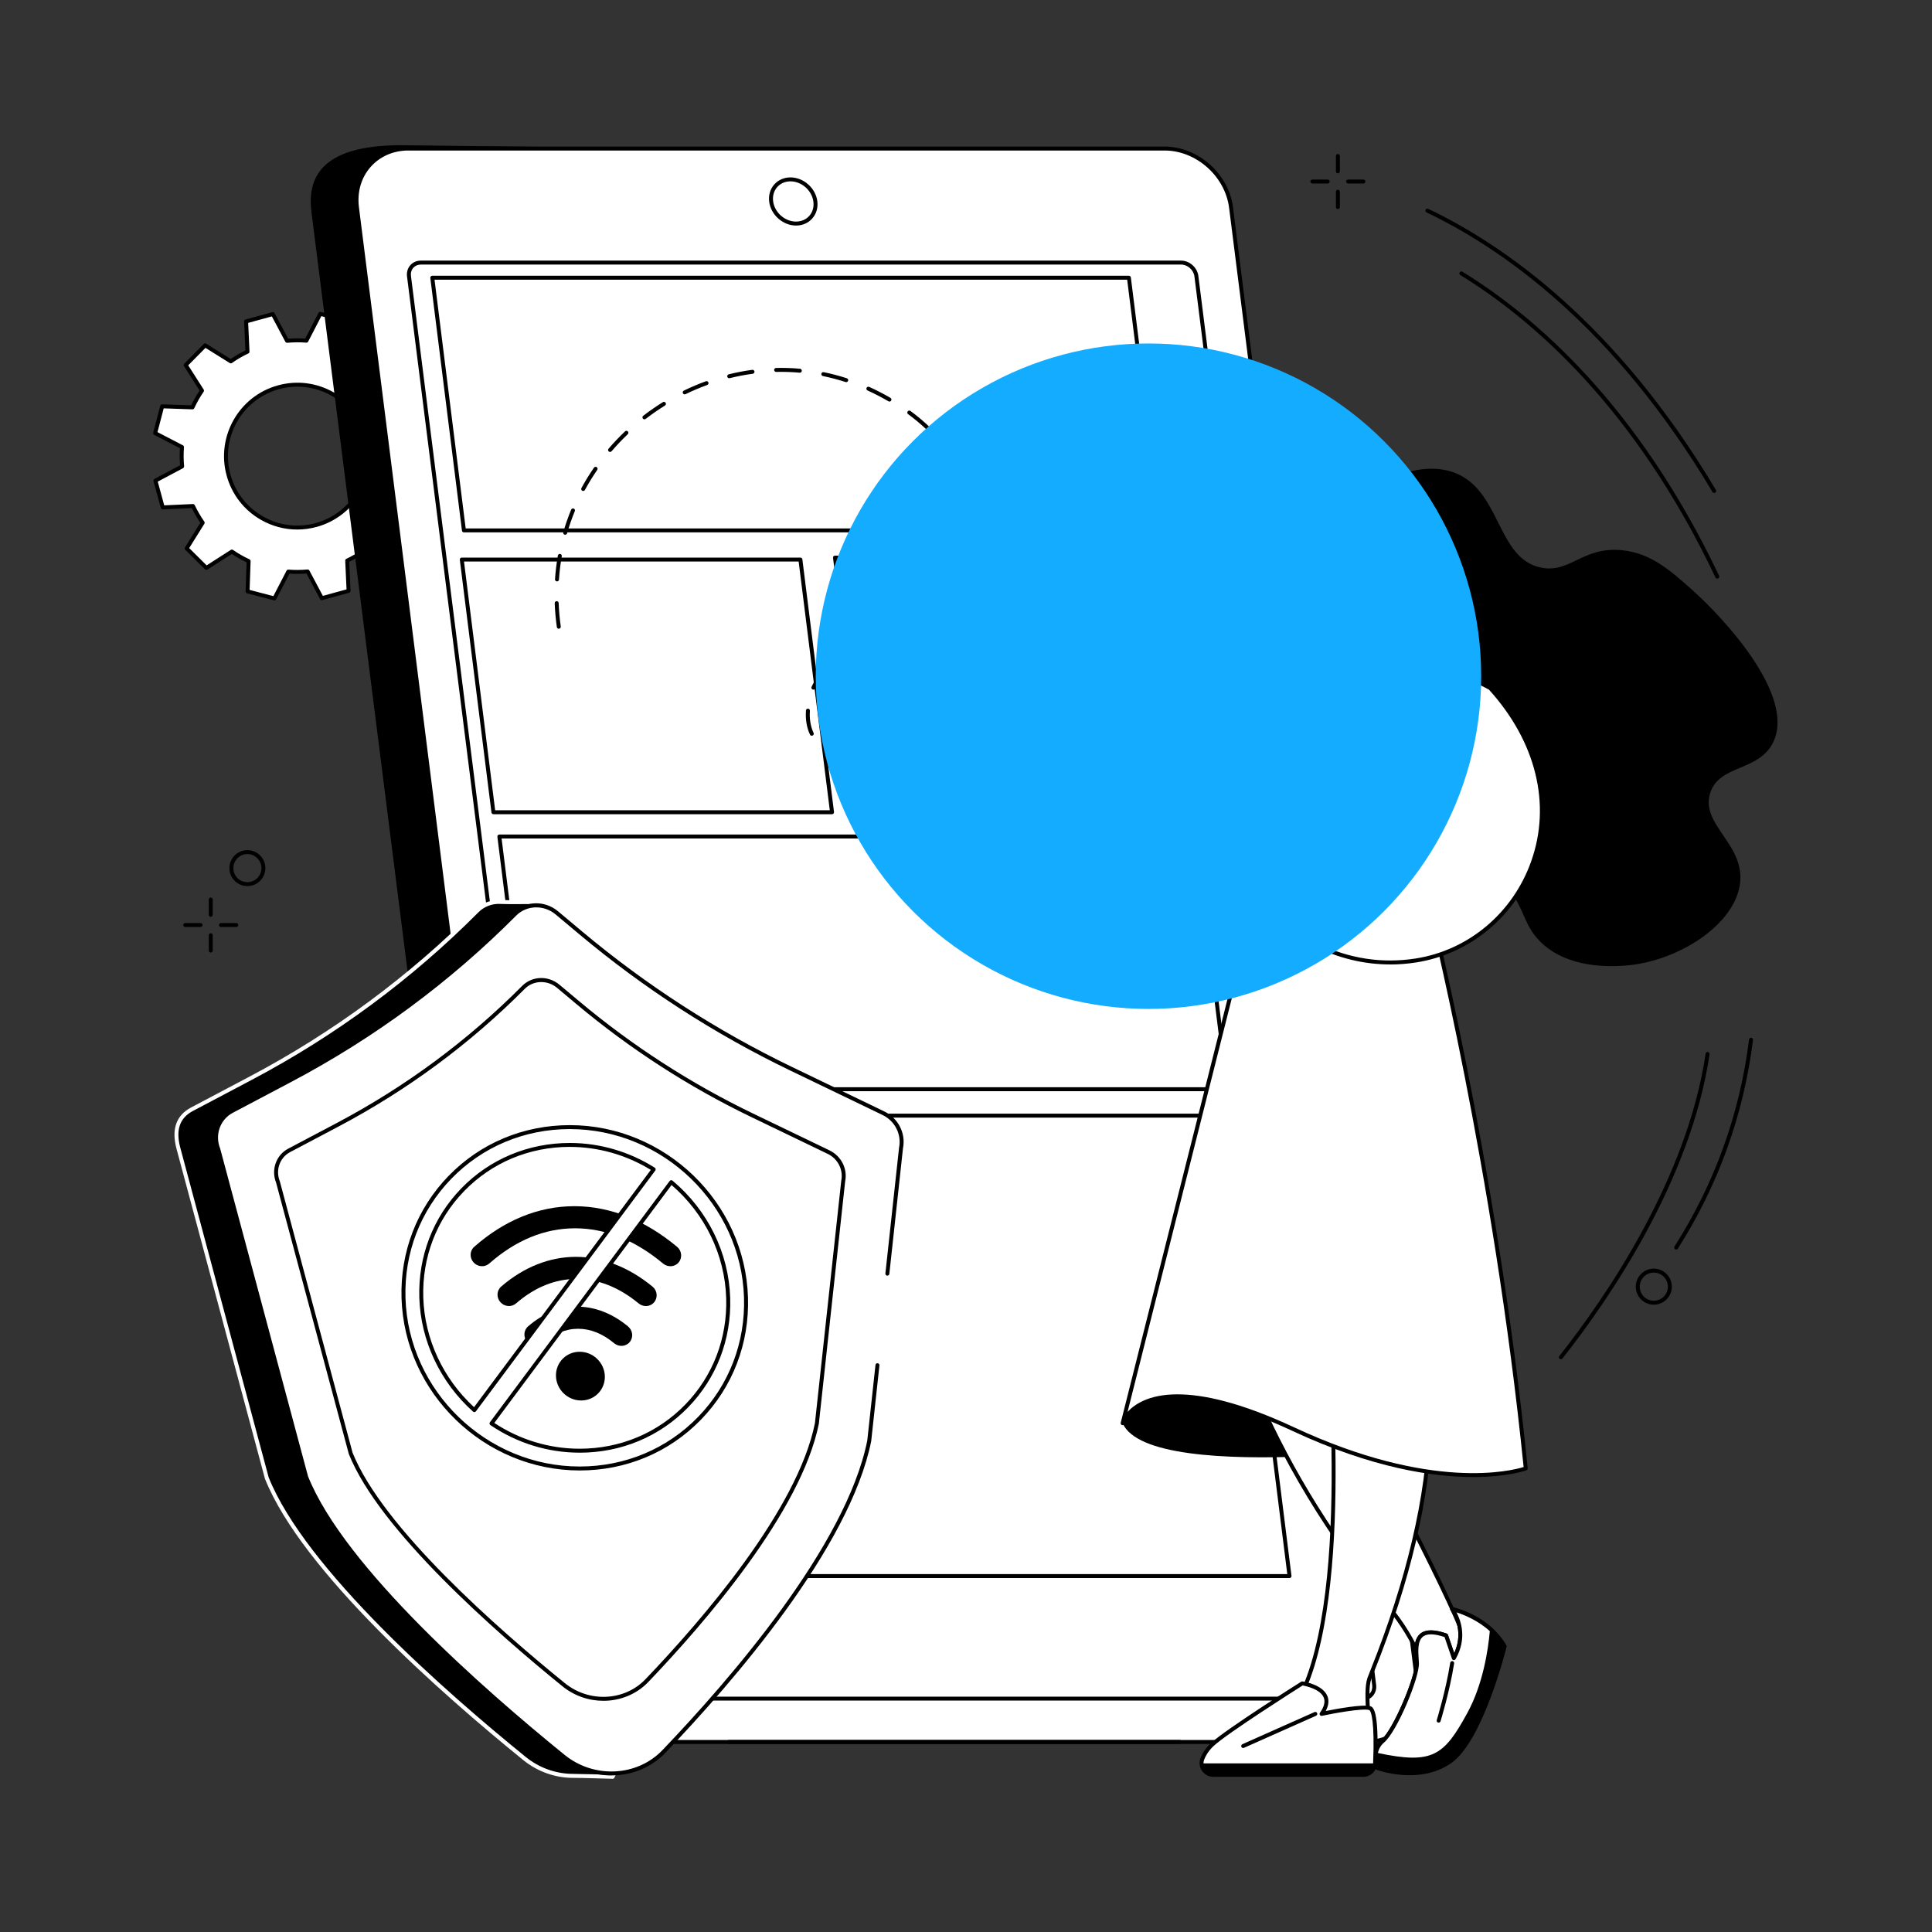 <?xml version="1.0" encoding="UTF-8"?> <svg xmlns="http://www.w3.org/2000/svg" viewBox="0 0 900 900"><rect x="0" y="0" width="900" height="900" fill="#333333" stroke="none"/><defs><style> .cls-1 { fill: #14acff; mix-blend-mode: multiply; } .cls-1, .cls-2, .cls-3 { stroke-width: 0px; } .cls-4 { isolation: isolate; } .cls-3 { fill: #fff; } </style></defs><g class="cls-4"><g id="AdobeStock_458565456"><g id="Progressive_web_app" data-name="Progressive web app"><g><path class="cls-3" d="M204.64,201.06l-3.41-12.46-14.09.64c-1.31-2.74-2.82-5.35-4.53-7.78l7.46-11.96-9.18-9.09-11.88,7.61c-2.47-1.7-5.08-3.19-7.81-4.45l.49-14.11-12.49-3.28-6.48,12.51c-2.96-.23-5.97-.21-9,.06l-6.63-12.46-12.45,3.41.64,14.1c-2.74,1.31-5.34,2.82-7.77,4.53l-11.95-7.46-9.08,9.19,7.6,11.89c-1.7,2.48-3.19,5.09-4.45,7.81l-14.1-.49-3.27,12.5,12.51,6.49c-.23,2.97-.21,5.98.06,9l-12.45,6.63,3.41,12.46,14.09-.64c1.31,2.74,2.82,5.35,4.53,7.78l-7.46,11.96,9.18,9.09,11.88-7.61c2.47,1.7,5.08,3.19,7.81,4.45l-.49,14.11,12.49,3.28,6.48-12.51c2.96.23,5.97.21,9-.06l6.63,12.46,12.45-3.41-.64-14.1c2.74-1.31,5.34-2.82,7.77-4.53l11.95,7.46,9.08-9.19-7.6-11.89c1.7-2.48,3.19-5.09,4.45-7.81l14.1.49,3.27-12.5-12.51-6.49c.23-2.97.21-5.98-.06-9l12.45-6.63ZM147.29,244.56c-17.71,4.85-35.99-5.58-40.84-23.3-4.85-17.72,5.58-36.02,23.28-40.87,17.71-4.85,35.99,5.58,40.84,23.3,4.85,17.72-5.58,36.02-23.28,40.87Z"></path><path class="cls-2" d="M127.82,279.7c-.08,0-.16,0-.23-.03l-12.49-3.28c-.42-.11-.7-.49-.69-.92l.47-13.5c-2.38-1.14-4.69-2.46-6.88-3.92l-11.37,7.28c-.36.23-.84.18-1.14-.12l-9.18-9.09c-.31-.3-.36-.78-.13-1.14l7.14-11.44c-1.47-2.15-2.81-4.45-3.99-6.86l-13.48.61c-.43.02-.82-.26-.93-.68l-3.41-12.46c-.11-.42.08-.85.46-1.06l11.91-6.35c-.21-2.67-.23-5.33-.06-7.94l-11.97-6.21c-.38-.2-.58-.63-.47-1.05l3.27-12.5c.11-.42.5-.7.92-.69l13.49.47c1.14-2.38,2.45-4.69,3.92-6.88l-7.27-11.38c-.23-.36-.18-.84.12-1.14l9.08-9.19c.3-.31.78-.36,1.14-.13l11.43,7.14c2.15-1.48,4.45-2.82,6.85-3.99l-.61-13.49c-.02-.43.26-.82.68-.93l12.45-3.41c.42-.11.85.08,1.06.46l6.34,11.92c2.66-.21,5.32-.23,7.93-.06l6.2-11.98c.2-.38.63-.58,1.05-.47l12.49,3.28c.42.11.7.49.69.92l-.47,13.5c2.38,1.14,4.69,2.46,6.88,3.92l11.37-7.28c.36-.23.84-.18,1.14.12l9.18,9.09c.31.3.36.78.13,1.14l-7.14,11.44c1.48,2.15,2.81,4.46,3.99,6.86l13.48-.61c.43-.02.82.26.93.68l3.41,12.46c.11.42-.08.85-.46,1.06l-11.91,6.35c.21,2.67.23,5.33.06,7.94l11.97,6.21c.38.2.58.63.47,1.05l-3.27,12.5c-.11.42-.49.7-.92.69l-13.49-.47c-1.14,2.38-2.46,4.69-3.92,6.88l7.27,11.38c.23.36.18.84-.12,1.14l-9.08,9.19c-.3.31-.78.36-1.14.13l-11.43-7.14c-2.15,1.48-4.45,2.82-6.85,3.99l.61,13.49c.02.43-.26.82-.68.93l-12.45,3.41c-.41.11-.85-.08-1.06-.46l-6.34-11.92c-2.67.21-5.33.23-7.93.06l-6.2,11.98c-.16.31-.48.5-.82.5ZM116.28,274.8l11.07,2.9,6.14-11.86c.17-.33.52-.52.89-.49,2.89.23,5.87.21,8.84-.06.37-.03.72.16.9.48l6.28,11.81,11.03-3.02-.61-13.36c-.02-.37.19-.71.52-.87,2.7-1.29,5.27-2.78,7.64-4.45.3-.21.7-.22,1.02-.03l11.32,7.07,8.04-8.14-7.2-11.27c-.2-.31-.19-.71.02-1.02,1.66-2.43,3.13-5.01,4.37-7.68.16-.34.5-.55.87-.53l13.36.46,2.9-11.07-11.85-6.15c-.33-.17-.52-.52-.49-.89.23-2.89.2-5.87-.06-8.85-.03-.37.16-.72.48-.9l11.8-6.28-3.02-11.04-13.35.61c-.37.01-.71-.19-.87-.52-1.28-2.7-2.78-5.27-4.45-7.65-.21-.3-.22-.7-.03-1.02l7.07-11.33-8.13-8.05-11.26,7.21c-.31.2-.71.19-1.02-.02-2.42-1.66-5.01-3.14-7.67-4.38-.34-.16-.54-.5-.53-.87l.46-13.37-11.07-2.9-6.14,11.86c-.17.33-.52.52-.89.49-2.89-.23-5.87-.21-8.84.06-.37.03-.72-.16-.9-.48l-6.28-11.81-11.03,3.02.61,13.36c.02.37-.19.71-.52.87-2.7,1.28-5.27,2.78-7.64,4.45-.3.21-.7.22-1.02.03l-11.32-7.07-8.04,8.14,7.2,11.27c.2.31.19.71-.02,1.02-1.66,2.43-3.14,5.01-4.37,7.68-.16.34-.5.54-.87.53l-13.36-.46-2.9,11.07,11.85,6.15c.33.17.52.52.49.89-.23,2.89-.21,5.87.06,8.85.03.37-.16.72-.48.9l-11.8,6.28,3.02,11.04,13.35-.61c.37-.02.71.19.87.52,1.28,2.7,2.78,5.27,4.45,7.65.21.3.22.7.03,1.02l-7.07,11.33,8.13,8.05,11.26-7.21c.31-.2.71-.19,1.02.02,2.42,1.66,5.01,3.14,7.67,4.38.34.16.54.5.53.87l-.46,13.37ZM138.46,246.68c-5.86,0-11.64-1.52-16.86-4.5-7.93-4.52-13.62-11.86-16.03-20.67-4.97-18.18,5.76-37.02,23.93-42,8.8-2.41,18.01-1.25,25.94,3.27,7.93,4.52,13.62,11.86,16.03,20.67,4.97,18.18-5.76,37.02-23.93,42l-.24-.89.24.89c-3,.82-6.05,1.23-9.08,1.23ZM138.56,180.12c-2.86,0-5.75.38-8.59,1.16-17.19,4.71-27.34,22.53-22.64,39.74,2.28,8.33,7.67,15.28,15.17,19.56,7.5,4.28,16.21,5.38,24.54,3.1,17.19-4.71,27.34-22.53,22.64-39.74-2.28-8.33-7.67-15.28-15.17-19.56-4.94-2.82-10.42-4.26-15.96-4.26Z"></path></g><g><g><path class="cls-2" d="M262.78,811.46h352.21c15.18,0,25.93-12.26,24.01-27.39l-86.73-685.13c-1.92-15.13-15.77-27.39-30.95-27.39l-334.53-3.91c-38.4,0-43.61,16.17-41.69,31.3l86.73,685.13c1.92,15.13,15.77,27.39,30.95,27.39Z"></path><g><path class="cls-3" d="M283.97,811.46h352.21c15.18,0,25.93-12.3,24.01-27.48l-86.73-687.31c-1.92-15.18-15.77-27.48-30.95-27.48H190.31c-15.18,0-25.93,12.3-24.01,27.48l86.73,687.31c1.92,15.18,15.77,27.48,30.95,27.48Z"></path><path class="cls-2" d="M636.19,812.39h-352.21c-15.6,0-29.9-12.69-31.86-28.29L165.38,96.79c-.97-7.65,1.13-14.83,5.89-20.23,4.71-5.34,11.47-8.28,19.04-8.28h352.21c15.6,0,29.9,12.69,31.86,28.29l86.73,687.31c.97,7.65-1.13,14.83-5.89,20.23-4.71,5.34-11.47,8.28-19.04,8.28ZM190.31,70.11c-7.03,0-13.3,2.72-17.66,7.66-4.41,5-6.34,11.67-5.44,18.79l86.73,687.31c1.86,14.71,15.33,26.68,30.04,26.68h352.21c7.03,0,13.3-2.72,17.66-7.66,4.41-5,6.34-11.67,5.44-18.78l-86.73-687.31c-1.86-14.71-15.33-26.68-30.04-26.68H190.31Z"></path></g><path class="cls-2" d="M634.58,792.2h-354.11c-3.95,0-7.56-3.21-8.06-7.15L189.61,128.78c-.25-1.97.3-3.83,1.53-5.23,1.22-1.39,2.97-2.15,4.93-2.15h354.11c3.95,0,7.56,3.21,8.06,7.15l82.81,656.27c.25,1.97-.3,3.83-1.53,5.23-1.22,1.39-2.97,2.15-4.93,2.15ZM196.07,123.24c-1.42,0-2.68.54-3.55,1.53-.88,1-1.27,2.34-1.08,3.78l82.81,656.27c.39,3.05,3.18,5.54,6.23,5.54h354.11c1.42,0,2.68-.54,3.55-1.53.88-1,1.27-2.34,1.08-3.78l-82.81-656.27c-.39-3.05-3.18-5.54-6.23-5.54H196.07Z"></path><path class="cls-2" d="M370.83,105.07c-6.12,0-11.74-4.98-12.51-11.1-.38-3.03.45-5.88,2.35-8.03,1.88-2.13,4.56-3.3,7.56-3.3,6.12,0,11.74,4.98,12.51,11.1.38,3.03-.45,5.88-2.35,8.03-1.88,2.13-4.56,3.3-7.56,3.3ZM368.23,84.48c-2.47,0-4.66.95-6.18,2.67-1.54,1.75-2.21,4.08-1.9,6.58.66,5.23,5.45,9.49,10.68,9.49,2.47,0,4.66-.95,6.18-2.67,1.54-1.75,2.21-4.08,1.9-6.58-.66-5.23-5.45-9.49-10.68-9.49Z"></path><path class="cls-2" d="M549.55,812.39h-210.02c-.51,0-.92-.41-.92-.92s.41-.92.92-.92h210.02c.51,0,.92.41.92.92s-.41.92-.92.92Z"></path></g><g><path class="cls-2" d="M540.63,248H216.11c-.46,0-.86-.35-.91-.81l-14.74-117.71c-.03-.26.05-.53.22-.72.17-.2.43-.31.69-.31h324.52c.46,0,.86.35.91.81l14.74,117.71c.03.26-.05.53-.22.72-.18.2-.43.31-.69.31ZM216.93,246.16h322.66l-14.51-115.87H202.42l14.51,115.87Z"></path><path class="cls-2" d="M571.87,508.31H247.35c-.46,0-.86-.35-.91-.81l-14.74-117.71c-.03-.26.05-.53.22-.72s.43-.31.69-.31h324.52c.46,0,.86.35.91.81l14.74,117.71c.03.26-.05.53-.22.72-.18.2-.43.31-.69.31ZM248.16,506.47h322.66l-14.51-115.87H233.66l14.51,115.87Z"></path><path class="cls-2" d="M600.71,735.12h-324.52c-.46,0-.86-.35-.91-.81l-26.85-214.5c-.03-.26.05-.53.22-.72s.43-.31.69-.31h324.52c.46,0,.86.35.91.81l26.85,214.5c.03.26-.05.53-.22.72-.17.2-.43.31-.69.31ZM277.01,733.28h322.66l-26.62-212.66H250.39l26.62,212.66Z"></path><path class="cls-2" d="M387.6,379.29h-157.75c-.46,0-.86-.35-.91-.81l-14.74-117.71c-.03-.26.05-.53.22-.72.17-.2.43-.31.69-.31h157.75c.46,0,.86.35.91.81l14.74,117.71c.03.26-.05.53-.22.72s-.43.31-.69.31ZM230.66,377.45h155.89l-14.51-115.87h-155.89l14.51,115.87Z"></path><path class="cls-2" d="M556.95,378.39h-153.24c-.46,0-.86-.35-.91-.81l-14.74-117.71c-.03-.26.05-.53.22-.72s.43-.31.69-.31h153.24c.46,0,.86.35.91.81l14.74,117.71c.03.26-.05.53-.22.72-.18.2-.43.31-.69.31ZM404.52,376.54h151.39l-14.51-115.87h-151.39l14.51,115.87Z"></path></g></g><g><g><circle class="cls-3" cx="552.31" cy="222.88" r="53.43"></circle><path class="cls-2" d="M552.31,277.23c-29.97,0-54.35-24.38-54.35-54.35s24.38-54.35,54.35-54.35,54.35,24.38,54.35,54.35-24.38,54.35-54.35,54.35ZM552.31,170.37c-28.95,0-52.51,23.55-52.51,52.51s23.55,52.51,52.51,52.51,52.51-23.55,52.51-52.51-23.55-52.51-52.51-52.51Z"></path></g><path class="cls-2" d="M581.79,252.66h-10.75c-.51,0-.92-.41-.92-.92s.41-.92.92-.92h9.83v-10.44c0-.51.41-.92.92-.92s.92.41.92.92v11.36c0,.51-.41.92-.92.92Z"></path><path class="cls-2" d="M581.79,203.84c-.51,0-.92-.41-.92-.92v-9.52h-11.67c-.51,0-.92-.41-.92-.92s.41-.92.92-.92h12.59c.51,0,.92.41.92.92v10.44c0,.51-.41.92-.92.92Z"></path><path class="cls-2" d="M522.53,204.45c-.51,0-.92-.41-.92-.92v-11.05c0-.51.41-.92.92-.92h16.89c.51,0,.92.41.92.92s-.41.92-.92.92h-15.96v10.13c0,.51-.41.92-.92.92Z"></path><path class="cls-2" d="M533.58,252.66h-11.05c-.51,0-.92-.41-.92-.92v-13.82c0-.51.41-.92.92-.92s.92.41.92.92v12.9h10.13c.51,0,.92.41.92.92s-.41.92-.92.92Z"></path><path class="cls-2" d="M581.48,251.43c-.23,0-.47-.09-.65-.26l-27.08-26.65c-.36-.36-.37-.94-.01-1.3.36-.36.94-.37,1.3-.01l27.08,26.65c.36.36.37.94.01,1.3-.18.18-.42.27-.66.27Z"></path><path class="cls-2" d="M549.3,219.75c-.23,0-.47-.09-.65-.26l-26.76-26.35c-.36-.36-.37-.94-.01-1.3.36-.36.94-.37,1.3-.01l26.76,26.35c.36.36.37.94.01,1.3-.18.18-.42.27-.66.27Z"></path><path class="cls-2" d="M524.07,251.13c-.23,0-.47-.09-.65-.27-.36-.36-.36-.94,0-1.3l25.81-26.09c.36-.36.94-.36,1.3,0s.36.94,0,1.3l-25.81,26.09c-.18.18-.42.27-.65.27Z"></path><path class="cls-2" d="M554.6,220.26c-.23,0-.47-.09-.65-.27-.36-.36-.36-.94,0-1.3l26.27-26.55c.36-.36.94-.36,1.3,0,.36.36.36.94,0,1.3l-26.27,26.55c-.18.18-.42.27-.65.27Z"></path></g><g><g><g><path class="cls-2" d="M395.3,517.75l-43.42-20.93c-35.33-17.03-68.47-38.43-98.6-63.67l-2.49-12.96s-14.5.16-17.61-.02c-3.97-.23-7.96,1.16-10.91,4.12-30.92,31.08-66.41,57.33-105.32,77.89l-27.53,14.55c-6.4,3.38-8.61,9.34-6.39,17.9l41.25,153.91c17.23,43.06,83.07,100.67,120.06,130.67,6.73,5.46,14.83,8.12,22.81,8.07,3.54-.02,18.22.44,18.22.44,0,0,2.92-6.16,6.9-10.31,31.41-32.83,86.36-96.01,96.38-145.77l14.94-137.57c1.32-6.58-2.11-13.34-8.28-16.31Z"></path><path class="cls-3" d="M285.36,828.64s-.02,0-.03,0c-.15,0-14.71-.47-18.18-.44-8.45.05-16.75-2.89-23.39-8.28-37.54-30.44-103.09-87.93-120.33-131.04-.01-.03-.03-.07-.03-.1l-41.25-153.91c-2.32-8.95-.01-15.33,6.85-18.95l27.53-14.55c38.85-20.53,74.21-46.68,105.09-77.72,3.02-3.04,7.25-4.64,11.61-4.39,3.04.17,17.4.02,17.55.02.42-.02.83.31.91.75l2.43,12.64c29.99,25.09,63.02,46.4,98.16,63.34l43.42,20.93c6.58,3.17,10.19,10.3,8.78,17.32l-14.93,137.48c-10.05,49.96-64.85,113.11-96.63,146.31-3.83,4-6.7,10.01-6.73,10.07-.15.32-.48.53-.83.53ZM267.41,826.35c3.5,0,14.65.34,17.39.42.82-1.62,3.41-6.47,6.79-10.01,31.64-33.06,86.19-95.89,96.14-145.32l14.93-137.48c1.26-6.28-1.94-12.57-7.76-15.38l-43.42-20.93c-35.38-17.05-68.62-38.52-98.8-63.79-.16-.14-.27-.32-.31-.53l-2.35-12.21c-3.07.03-14.18.13-16.9-.03-3.83-.22-7.55,1.19-10.2,3.85-31.01,31.17-66.52,57.43-105.54,78.05l-27.53,14.55c-6.09,3.22-8.03,8.73-5.93,16.85l41.24,153.84c17.12,42.71,82.37,99.93,119.76,130.24,6.32,5.12,14.21,7.92,22.22,7.87.08,0,.17,0,.27,0Z"></path></g><path class="cls-3" d="M411.53,518.58l-43.08-20.76c-35.06-16.9-67.94-38.13-97.84-63.17l-11.22-9.4c-5.84-4.89-14.33-4.63-19.54.61-30.68,30.84-65.89,56.88-104.5,77.28l-27.31,14.43c-6.35,3.35-9.06,10.96-6.34,17.76l40.93,152.71c17.09,42.72,83.12,100.43,119.82,130.19,14.21,11.52,34.58,10.49,46.85-2.32,31.17-32.57,85.69-95.27,95.63-144.64l14.82-136.49c1.31-6.53-2.09-13.23-8.21-16.18Z"></path><g><path class="cls-3" d="M386,536.71l-35.67-17.19c-29.03-13.99-56.25-31.57-81.01-52.31l-9.29-7.78c-4.83-4.05-11.87-3.83-16.18.51-25.4,25.54-54.56,47.1-86.52,63.99l-22.62,11.95c-5.25,2.78-7.5,9.07-5.25,14.71l33.89,126.44c14.15,35.37,68.82,83.15,99.21,107.79,11.77,9.54,28.63,8.69,38.79-1.92,25.81-26.97,70.95-78.88,79.18-119.76l12.27-113.01c1.09-5.4-1.73-10.96-6.8-13.4Z"></path><path class="cls-2" d="M281.1,792.3c-6.72,0-13.52-2.24-19.11-6.78-31.07-25.2-85.32-72.75-99.48-108.16-.01-.03-.03-.07-.03-.1l-33.88-126.38c-2.39-6.04.05-12.83,5.69-15.81l22.62-11.95c31.91-16.86,60.94-38.33,86.3-63.82,4.69-4.71,12.18-4.96,17.43-.56l9.29,7.78c24.68,20.68,51.87,38.23,80.81,52.18l35.67,17.19c5.48,2.64,8.48,8.57,7.3,14.41l-12.26,112.93c-8.27,41.1-53.31,93-79.43,120.29-5.57,5.82-13.19,8.78-20.92,8.78ZM164.24,676.72c14.04,35.02,67.99,82.3,98.91,107.37,11.3,9.16,27.79,8.35,37.54-1.85,25.98-27.14,70.78-78.74,78.94-119.3l12.26-112.93c1.02-5.1-1.57-10.2-6.28-12.47l-35.67-17.19c-29.08-14.01-56.4-31.66-81.2-52.43l-9.29-7.78c-4.43-3.71-10.99-3.51-14.94.45-25.49,25.62-54.67,47.2-86.74,64.15l-22.62,11.95c-4.82,2.55-6.89,8.37-4.82,13.55.01.03.03.07.03.1l33.88,126.38Z"></path></g><path class="cls-2" d="M284.83,827.08c-8.07,0-16.24-2.69-22.97-8.14-37.51-30.42-103-87.83-120.1-130.56-.01-.03-.03-.07-.03-.1l-40.92-152.66c-2.85-7.21.06-15.31,6.78-18.87l27.31-14.43c38.55-20.37,73.64-46.32,104.28-77.12,5.59-5.62,14.53-5.91,20.79-.67l11.22,9.4c29.82,24.98,62.68,46.2,97.65,63.05l43.08,20.76c6.54,3.15,10.12,10.22,8.72,17.19l-6.35,58.49c-.05.51-.51.87-1.02.82-.51-.05-.87-.51-.82-1.02l6.36-58.57c1.25-6.23-1.92-12.47-7.7-15.25l-43.08-20.76c-35.11-16.92-68.09-38.22-98.03-63.3l-11.22-9.4c-5.43-4.55-13.47-4.3-18.3.56-30.77,30.93-66,56.99-104.72,77.45l-27.31,14.43c-5.91,3.12-8.45,10.26-5.91,16.6.01.03.03.07.03.1l40.92,152.65c16.97,42.34,82.17,99.47,119.53,129.76,13.72,11.12,33.75,10.14,45.6-2.25,31.39-32.8,85.52-95.14,95.39-144.18l3.82-35.2c.05-.51.51-.87,1.02-.82.51.05.87.51.82,1.02l-3.83,35.28c-9.97,49.58-64.35,112.23-95.88,145.18-6.69,6.99-15.85,10.54-25.13,10.54Z"></path></g><g><ellipse class="cls-3" cx="267.74" cy="604.56" rx="74.35" ry="76.67" transform="translate(-362.84 405.67) rotate(-48.61)"></ellipse><g><path class="cls-2" d="M281.76,641.05c.19,6.27-4.75,11.35-11.04,11.35s-11.54-5.08-11.73-11.35c-.19-6.27,4.75-11.35,11.04-11.35s11.54,5.08,11.73,11.35Z"></path><path class="cls-2" d="M249.62,626.97c-1.46,0-2.93-.61-3.99-1.81-1.92-2.16-1.76-5.41.35-7.26,6.89-6.02,14.85-9.2,23.01-9.2s16.31,3.18,23.57,9.2c2.23,1.85,2.58,5.1.8,7.26-1.79,2.16-5.04,2.42-7.26.57-5.39-4.47-11.04-6.74-16.79-6.74s-11.26,2.27-16.38,6.74c-.95.83-2.13,1.23-3.31,1.23Z"></path><path class="cls-2" d="M300.89,608.41c-1.18,0-2.37-.4-3.37-1.22-9.22-7.57-18.95-11.41-28.92-11.41s-19.46,3.84-28.22,11.41c-2.12,1.83-5.39,1.56-7.3-.61-1.91-2.17-1.73-5.42.39-7.25,10.48-9.05,22.51-13.84,34.81-13.84s24.63,4.78,35.66,13.84c2.24,1.83,2.61,5.08.83,7.25-.98,1.21-2.42,1.83-3.89,1.83Z"></path><path class="cls-2" d="M312.29,589.85c-1.19,0-2.4-.41-3.4-1.24-13.05-10.9-26.84-16.42-41-16.42s-27.62,5.53-40,16.42c-2.11,1.85-5.38,1.61-7.3-.55-1.93-2.16-1.78-5.41.33-7.26,6.9-6.07,14.28-10.76,21.94-13.93,7.98-3.31,16.3-4.98,24.72-4.98s16.84,1.68,25.02,4.98c7.85,3.17,15.52,7.86,22.79,13.93,2.22,1.85,2.56,5.1.77,7.26-.99,1.18-2.41,1.79-3.86,1.79Z"></path></g><g><path class="cls-3" d="M347.51,604.44c-1.34-43.78-38.15-79.39-82.07-79.39-21.37,0-41.21,8.32-55.85,23.41-14.59,15.04-22.26,35.01-21.62,56.23,1.34,43.78,38.15,79.39,82.07,79.39,21.37,0,41.21-8.32,55.86-23.41,14.59-15.04,22.26-35.01,21.62-56.23ZM196.25,604.44c-.58-18.96,6.27-36.79,19.28-50.21,13.07-13.47,30.79-20.9,49.9-20.9,14.26,0,27.68,4.19,39.07,11.38l-83.55,112.16c-14.59-13.05-24.08-31.72-24.71-52.44ZM319.94,654.9c-13.07,13.47-30.79,20.9-49.9,20.9-15.11,0-29.27-4.7-41.08-12.69l83.74-112.41c15.62,13.09,25.87,32.44,26.53,54,.58,18.96-6.27,36.79-19.28,50.2Z"></path><path class="cls-2" d="M270.04,685c-44.41,0-81.64-36.02-82.99-80.28-.65-21.47,7.11-41.68,21.88-56.9,14.82-15.28,34.89-23.69,56.52-23.69,44.41,0,81.64,36.02,82.99,80.28.65,21.47-7.11,41.68-21.88,56.9-14.82,15.28-34.89,23.69-56.52,23.69ZM265.44,525.97c-21.12,0-40.72,8.22-55.19,23.13-14.41,14.86-22,34.59-21.36,55.56,1.32,43.28,37.72,78.5,81.15,78.5,21.12,0,40.72-8.22,55.19-23.13,14.41-14.86,22-34.59,21.36-55.56-1.32-43.28-37.72-78.5-81.15-78.5ZM270.04,676.71c-14.79,0-29.18-4.44-41.6-12.85-.21-.14-.35-.36-.39-.61-.04-.25.02-.5.17-.7l83.74-112.41c.15-.2.38-.34.63-.36.25-.03.5.05.7.21,16.43,13.77,26.22,33.7,26.86,54.68.59,19.21-6.35,37.28-19.54,50.87l-.66-.64.66.64c-13.24,13.66-31.2,21.18-50.57,21.18ZM230.27,662.87c11.93,7.85,25.66,12,39.76,12,18.86,0,36.35-7.32,49.24-20.62,12.84-13.23,19.59-30.83,19.02-49.54-.61-20.13-9.88-39.28-25.46-52.69l-82.57,110.85ZM220.96,657.8c-.23,0-.44-.08-.61-.23-15.28-13.66-24.4-33.02-25.01-53.09-.59-19.21,6.35-37.28,19.54-50.87,13.24-13.65,31.2-21.17,50.57-21.17,13.93,0,27.61,3.98,39.56,11.52.22.14.37.36.41.61.05.25-.01.51-.17.72l-83.55,112.16c-.15.21-.39.34-.65.37-.03,0-.06,0-.09,0ZM265.44,534.26c-18.86,0-36.35,7.32-49.24,20.62-12.84,13.23-19.59,30.83-19.02,49.54.59,19.25,9.19,37.81,23.65,51.1l82.34-110.54c-11.45-7.01-24.47-10.71-37.73-10.71Z"></path></g></g></g><g><g><path class="cls-2" d="M770.39,607.77c-1.84,0-3.62-.6-5.1-1.74-1.78-1.37-2.92-3.34-3.21-5.57-.29-2.22.3-4.43,1.67-6.2,1.37-1.78,3.34-2.92,5.57-3.21,2.22-.29,4.43.3,6.2,1.67,1.78,1.37,2.92,3.34,3.21,5.57.29,2.22-.3,4.43-1.67,6.2-1.37,1.78-3.34,2.92-5.57,3.21-.37.05-.74.07-1.1.07ZM770.42,592.82c-.29,0-.57.02-.86.06-1.74.23-3.28,1.11-4.35,2.5h0c-1.07,1.39-1.53,3.11-1.3,4.84.23,1.74,1.11,3.28,2.5,4.35,1.39,1.07,3.11,1.53,4.84,1.3,1.74-.23,3.28-1.11,4.35-2.5,1.07-1.39,1.53-3.11,1.3-4.84-.23-1.74-1.11-3.28-2.5-4.35-1.16-.89-2.55-1.36-3.98-1.36ZM764.49,594.82h0,0Z"></path><path class="cls-2" d="M780.81,582.08c-.17,0-.34-.05-.49-.14-.43-.27-.56-.84-.28-1.27,18.74-29.42,30.43-61.87,34.74-96.44.06-.5.52-.86,1.03-.8.5.06.86.52.8,1.03-4.34,34.85-16.12,67.56-35.01,97.21-.18.28-.47.43-.78.43Z"></path><path class="cls-2" d="M727.11,633.2c-.2,0-.4-.06-.57-.2-.4-.31-.47-.89-.15-1.29,21.74-27.56,59.5-82.52,68.16-140.86.07-.5.54-.85,1.05-.78.5.07.85.54.78,1.05-8.72,58.77-46.68,114.02-68.53,141.73-.18.23-.45.35-.72.35Z"></path></g><path class="cls-2" d="M115.24,412.78c-4.6,0-8.35-3.73-8.38-8.34-.02-4.62,3.72-8.4,8.34-8.42,4.6,0,8.4,3.72,8.42,8.34.01,2.24-.85,4.35-2.43,5.94-1.57,1.59-3.67,2.47-5.91,2.48-.01,0-.03,0-.04,0ZM115.24,397.87s-.02,0-.03,0c-3.6.02-6.52,2.96-6.5,6.57.02,3.6,2.92,6.54,6.57,6.5,1.75,0,3.38-.7,4.61-1.94,1.23-1.24,1.9-2.88,1.89-4.63-.02-3.59-2.95-6.5-6.53-6.5Z"></path><g><path class="cls-2" d="M98.18,427.09c-.51,0-.92-.41-.92-.92v-7.14c0-.51.41-.92.92-.92s.92.41.92.92v7.14c0,.51-.41.92-.92.92Z"></path><path class="cls-2" d="M98.18,443.73c-.51,0-.92-.41-.92-.92v-7.14c0-.51.41-.92.92-.92s.92.41.92.92v7.14c0,.51-.41.92-.92.92Z"></path><path class="cls-2" d="M93.43,431.84h-7.14c-.51,0-.92-.41-.92-.92s.41-.92.92-.92h7.14c.51,0,.92.41.92.92s-.41.92-.92.92Z"></path><path class="cls-2" d="M110.08,431.84h-7.14c-.51,0-.92-.41-.92-.92s.41-.92.92-.92h7.14c.51,0,.92.41.92.92s-.41.92-.92.92Z"></path></g><g><path class="cls-2" d="M623.24,80.73c-.51,0-.92-.41-.92-.92v-7.14c0-.51.41-.92.92-.92s.92.41.92.92v7.14c0,.51-.41.92-.92.92Z"></path><path class="cls-2" d="M623.24,97.37c-.51,0-.92-.41-.92-.92v-7.14c0-.51.41-.92.92-.92s.92.41.92.92v7.14c0,.51-.41.92-.92.92Z"></path><path class="cls-2" d="M618.49,85.48h-7.14c-.51,0-.92-.41-.92-.92s.41-.92.92-.92h7.14c.51,0,.92.41.92.92s-.41.92-.92.92Z"></path><path class="cls-2" d="M635.14,85.48h-7.14c-.51,0-.92-.41-.92-.92s.41-.92.92-.92h7.14c.51,0,.92.41.92.92s-.41.92-.92.92Z"></path></g><g><path class="cls-2" d="M799.97,269.54c-.34,0-.68-.19-.83-.53-37.6-79.23-85.39-120.34-118.87-140.87-.43-.27-.57-.83-.3-1.27.27-.43.83-.57,1.27-.3,33.69,20.66,81.78,62.01,119.57,141.65.22.46.02,1.01-.44,1.23-.13.06-.26.09-.39.09Z"></path><path class="cls-2" d="M798.53,229.64c-.31,0-.62-.16-.79-.45-45.86-77.01-97.75-113.33-133.21-130.24-.46-.22-.65-.77-.43-1.23.22-.46.77-.65,1.23-.43,35.68,17.02,87.9,53.55,134,130.96.26.44.12,1-.32,1.26-.15.09-.31.13-.47.13Z"></path></g></g><path class="cls-2" d="M520.69,461.61s-.03,0-.05,0c-3.63-.2-7.35-.82-11.07-1.85-.49-.14-.78-.64-.64-1.13.14-.49.64-.78,1.13-.64,3.59,1,7.19,1.6,10.68,1.79.51.03.9.46.87.97-.03.49-.43.87-.92.87ZM531.69,460.86c-.43,0-.82-.3-.9-.74-.1-.5.23-.98.73-1.08,3.52-.69,6.97-1.83,10.24-3.4.46-.22,1.01-.03,1.23.43.22.46.03,1.01-.43,1.23-3.41,1.64-7.01,2.83-10.68,3.55-.06.01-.12.02-.18.02ZM499.48,455.89c-.13,0-.27-.03-.39-.09-3.22-1.53-6.49-3.38-9.72-5.5-.43-.28-.54-.85-.27-1.28.28-.43.85-.54,1.28-.27,3.16,2.07,6.36,3.88,9.5,5.38.46.22.65.77.44,1.23-.16.33-.49.53-.83.53ZM551.45,451.47c-.27,0-.53-.12-.72-.34-.32-.4-.26-.98.14-1.3,2.74-2.23,5.32-4.81,7.66-7.68.32-.39.9-.45,1.3-.13.39.32.45.9.13,1.3-2.42,2.97-5.08,5.64-7.92,7.95-.17.14-.38.21-.58.21ZM481.02,443.85c-.22,0-.44-.08-.61-.23-2.97-2.64-5.38-5.42-7.37-8.5-.28-.43-.15-1,.27-1.27.43-.28,1-.15,1.27.27,1.89,2.94,4.2,5.59,7.04,8.12.38.34.42.92.08,1.3-.18.21-.43.31-.69.31ZM565.39,434.49c-.15,0-.3-.04-.44-.11-.45-.24-.61-.8-.37-1.25,1.56-2.84,2.92-5.85,4.04-8.94.17-.48.7-.72,1.18-.55.48.17.72.7.55,1.18-1.16,3.18-2.55,6.27-4.15,9.19-.17.31-.48.48-.81.48ZM469.27,425.53c-.4,0-.76-.26-.88-.66-.96-3.22-1.63-6.81-2.07-11-.05-.51.31-.96.82-1.01.51-.05.96.31,1.01.82.43,4.08,1.08,7.57,2,10.67.14.49-.13,1-.62,1.15-.09.03-.18.04-.26.04ZM466.54,403.66c-.49,0-.9-.39-.92-.88l-.06-1.5c-.12-3.09-.25-6.28-.47-9.51-.04-.51.35-.95.86-.98.51-.04.95.35.98.85.23,3.26.35,6.46.47,9.57l.06,1.5c.02.51-.38.94-.88.96-.01,0-.03,0-.04,0ZM464.75,381.65c-.44,0-.83-.32-.91-.77-.63-3.76-1.47-7.23-2.55-10.6-.15-.48.11-1,.6-1.16.48-.15,1,.11,1.16.6,1.11,3.46,1.96,7.01,2.61,10.86.08.5-.25.98-.75,1.06-.05,0-.1.01-.15.01ZM458.83,360.37c-.4,0-.76-.26-.88-.65l-.62-2.04c-.84-2.78-1.71-5.64-2.62-8.53-.15-.48.11-1,.6-1.16.49-.15,1,.11,1.16.6.92,2.9,1.78,5.76,2.63,8.55l.62,2.03c.15.49-.13,1-.61,1.15-.09.03-.18.04-.27.04ZM406.65,355.96c-.51,0-.92-.41-.92-.92,0-.51.41-.92.92-.92,3.54-.01,7.19-.34,10.85-.97.5-.09.98.25,1.06.75.09.5-.25.98-.75,1.06-3.76.65-7.51.98-11.15,1h0ZM395.67,354.88c-.07,0-.13,0-.2-.02-4.06-.88-7.61-2.28-10.53-4.15-.43-.27-.55-.84-.28-1.27.27-.43.84-.55,1.27-.28,2.74,1.75,6.08,3.07,9.93,3.91.5.11.81.6.7,1.1-.09.43-.48.73-.9.73ZM428.35,352.23c-.38,0-.74-.24-.87-.62-.17-.48.09-1.01.57-1.17,3.66-1.27,6.97-2.81,9.83-4.56.43-.27,1-.13,1.27.31.27.43.13,1-.31,1.27-2.98,1.82-6.41,3.41-10.19,4.73-.1.03-.2.05-.3.05ZM378.16,342.74c-.35,0-.68-.2-.84-.53-1.29-2.76-1.94-5.91-1.94-9.35,0-.61.02-1.24.06-1.88.03-.51.47-.89.98-.86.51.03.89.47.86.98-.04.6-.06,1.19-.06,1.76,0,3.17.59,6.05,1.77,8.57.21.46.02,1.01-.45,1.22-.13.06-.26.09-.39.09ZM446.72,340.43c-.22,0-.44-.08-.61-.23-.38-.34-.41-.92-.08-1.3,1.22-1.37,2.4-2.8,3.52-4.26-.87-2.13-1.76-4.12-2.67-6.01-.22-.46-.03-1.01.43-1.23.46-.22,1.01-.03,1.23.43.78,1.62,1.54,3.3,2.29,5.09.63-.88,1.25-1.77,1.84-2.67.28-.42.85-.54,1.28-.26.42.28.54.85.26,1.28-.82,1.24-1.67,2.46-2.56,3.65.41,1.02.82,2.08,1.23,3.18.18.48-.06,1.01-.54,1.19-.48.18-1.01-.06-1.19-.54-.27-.72-.54-1.43-.81-2.12-.95,1.2-1.93,2.37-2.94,3.51-.18.2-.43.31-.69.31ZM458.85,322.05c-.13,0-.27-.03-.39-.09-.46-.22-.66-.77-.44-1.23,1.54-3.25,2.88-6.67,3.99-10.16.15-.48.67-.75,1.16-.6.48.15.75.67.6,1.16-1.14,3.58-2.51,7.07-4.08,10.39-.16.33-.49.53-.83.53ZM378.91,321.27c-.13,0-.25-.03-.38-.08-.46-.21-.67-.75-.46-1.22,1.51-3.37,3.7-6.49,6.52-9.27.36-.36.95-.35,1.3,0,.36.36.35.95,0,1.3-2.65,2.61-4.71,5.54-6.13,8.71-.15.34-.49.54-.84.54ZM442.24,319.55c-.29,0-.58-.14-.76-.4-2.16-3.17-4.51-5.96-6.98-8.27-.37-.35-.39-.93-.04-1.3.35-.37.93-.39,1.3-.04,2.57,2.41,5.01,5.29,7.25,8.58.29.42.18.99-.24,1.28-.16.11-.34.16-.52.16ZM394.18,305.85c-.33,0-.66-.18-.82-.5-.23-.45-.06-1.01.4-1.24,3.36-1.73,6.94-2.98,10.65-3.72.5-.1.98.22,1.08.72.1.5-.22.98-.72,1.08-3.53.7-6.95,1.9-10.16,3.55-.13.07-.28.1-.42.1ZM426.11,304.83c-.14,0-.28-.03-.41-.1-.98-.49-2-.93-3.03-1.32-2.25-.86-4.67-1.44-7.2-1.72-.51-.06-.87-.51-.81-1.02.06-.51.51-.87,1.02-.81,2.68.3,5.26.91,7.65,1.83,1.08.41,2.15.88,3.19,1.39.46.23.64.78.42,1.23-.16.32-.49.51-.83.51ZM465.57,301.05c-.06,0-.11,0-.17-.02-.5-.09-.83-.57-.74-1.07.66-3.53,1.12-7.18,1.37-10.86.03-.51.48-.89.98-.86.51.04.89.47.86.98-.26,3.75-.73,7.47-1.4,11.07-.08.44-.47.75-.9.75ZM260.31,292.89c-.45,0-.85-.33-.91-.79-.52-3.69-.85-7.43-1-11.1-.02-.51.38-.94.88-.96.51-.02.94.38.96.88.14,3.61.47,7.28.98,10.91.07.5-.28.97-.78,1.04-.04,0-.09,0-.13,0ZM467.12,279.04c-.49,0-.9-.39-.92-.89-.13-3.6-.46-7.28-.96-10.92-.07-.5.28-.97.79-1.04.5-.07.97.28,1.04.79.51,3.7.84,7.44.98,11.1.02.51-.38.94-.89.95-.01,0-.02,0-.04,0ZM259.47,270.84s-.04,0-.06,0c-.51-.03-.89-.47-.86-.98.25-3.7.69-7.43,1.33-11.06.09-.5.56-.84,1.07-.75.5.09.84.57.75,1.07-.63,3.57-1.07,7.23-1.31,10.87-.03.49-.44.86-.92.86ZM464.12,257.17c-.42,0-.8-.29-.9-.71-.83-3.53-1.84-7.08-3-10.55-.16-.48.1-1,.58-1.17.48-.16,1,.1,1.17.58,1.18,3.52,2.2,7.12,3.05,10.71.12.5-.19.99-.69,1.11-.07.02-.14.02-.21.02ZM263.28,249.11c-.08,0-.17-.01-.26-.04-.49-.14-.77-.65-.63-1.14,1.03-3.55,2.27-7.1,3.68-10.52.19-.47.73-.69,1.2-.5.47.19.69.73.5,1.2-1.39,3.37-2.6,6.84-3.61,10.33-.12.4-.48.66-.88.66ZM457.11,236.23c-.35,0-.69-.21-.84-.55-1.47-3.35-3.11-6.65-4.87-9.82-.25-.44-.09-1.01.36-1.25.44-.25,1.01-.09,1.25.36,1.79,3.22,3.45,6.57,4.95,9.98.2.47,0,1.01-.47,1.21-.12.05-.25.08-.37.08ZM271.67,228.71c-.15,0-.3-.04-.44-.11-.45-.24-.61-.8-.37-1.25,1.76-3.25,3.73-6.44,5.84-9.5.29-.42.86-.52,1.28-.24.42.29.52.86.24,1.28-2.07,3-4,6.14-5.73,9.33-.17.31-.48.48-.81.48ZM446.39,216.94c-.29,0-.58-.14-.76-.4-2.09-3.03-4.33-5.96-6.66-8.69-.33-.39-.28-.97.1-1.3.39-.33.97-.28,1.3.1,2.37,2.78,4.65,5.76,6.77,8.84.29.42.18.99-.24,1.28-.16.11-.34.16-.52.16ZM284.2,210.54c-.21,0-.43-.07-.6-.22-.39-.33-.43-.91-.1-1.3,2.4-2.81,4.99-5.52,7.68-8.08.37-.35.95-.34,1.3.03.35.37.34.95-.03,1.3-2.64,2.51-5.18,5.18-7.55,7.94-.18.21-.44.32-.7.32ZM432.06,200.17c-.23,0-.45-.08-.63-.25-2.69-2.53-5.52-4.88-8.4-6.99-.41-.3-.5-.88-.2-1.29.3-.41.88-.5,1.29-.2,2.94,2.16,5.83,4.56,8.57,7.14.37.35.39.93.04,1.3-.18.19-.43.29-.67.29ZM300.2,195.34c-.28,0-.55-.12-.73-.36-.31-.4-.24-.98.17-1.29,2.93-2.26,6.01-4.4,9.16-6.35.43-.27,1-.14,1.27.3.27.43.14,1-.3,1.27-3.09,1.92-6.12,4.02-9,6.24-.17.13-.37.19-.56.19ZM414.33,187.06c-.16,0-.32-.04-.46-.13-3.17-1.85-6.44-3.54-9.73-5.02-.46-.21-.67-.75-.46-1.22.21-.46.75-.67,1.22-.46,3.35,1.51,6.68,3.23,9.91,5.11.44.26.59.82.33,1.26-.17.29-.48.46-.8.46ZM318.96,183.71c-.34,0-.67-.19-.83-.52-.22-.46-.03-1.01.43-1.23,3.34-1.62,6.79-3.08,10.26-4.35.48-.17,1.01.07,1.18.55.17.48-.07,1.01-.55,1.18-3.41,1.24-6.8,2.68-10.08,4.27-.13.06-.27.09-.4.09ZM394.2,178.02c-.09,0-.19-.01-.28-.05-3.47-1.12-7.03-2.06-10.58-2.79-.5-.1-.82-.59-.72-1.09.1-.5.59-.82,1.09-.72,3.62.74,7.25,1.7,10.78,2.84.48.16.75.68.59,1.16-.13.39-.49.64-.88.64ZM339.69,176.19c-.41,0-.79-.28-.89-.7-.12-.49.18-.99.67-1.12,3.61-.89,7.29-1.59,10.95-2.09.5-.07.97.29,1.04.79.07.5-.29.97-.79,1.04-3.59.48-7.21,1.17-10.75,2.05-.07.02-.15.03-.22.03ZM372.59,173.61s-.05,0-.08,0c-3.62-.32-7.3-.44-10.94-.36-.51,0-.93-.39-.94-.9-.01-.51.39-.93.9-.94,3.7-.09,7.46.03,11.14.36.51.05.88.49.84,1-.04.48-.44.84-.92.84Z"></path><g><path class="cls-2" d="M652.02,374.5c.98,3.63,2.98,8.82,7.55,12.8,5.85,5.1,33.15,16.2,37.92,20.81,13.38,12.95,10.84,21.44,20.07,30.59,12.7,12.58,32.64,11.5,38.22,11.2,25.14-1.35,53.09-19.1,54.88-39.16,1.59-17.85-18.51-26.73-14.02-41.24,4.16-13.43,22.67-9.99,29.35-23.67,10.65-21.78-22.91-57.84-37.92-71.23-10.34-9.23-19.38-17.07-32.68-18.31-18.22-1.7-24.02,10.9-37.56,8.12-20.96-4.3-18.45-36.82-41.13-44.51-16.48-5.58-38.18,4.67-47.42,18.51-4.09,6.13-5.58,14.85-8.57,32.29-1.66,9.69-3.19,21.69-3.39,28.31-.98,32.55,26.44,65.93,34.69,75.48Z"></path><g><path class="cls-2" d="M685.83,671.35s-149.81,21.58-162.86-8.35c0,0,5.42-22.43,39.02-25.19,33.6-2.77,123.83,33.55,123.83,33.55Z"></path><g><path class="cls-3" d="M565.58,588.57s12.81,78.64,81.19,159.86c6.45,7.66,11.65,16.29,15.55,25.52l2.35,5.55s16.07-2.78,18.64-10.69c2.57-7.91-62.28-127.58-62.28-127.58l-55.44-52.66Z"></path><path class="cls-2" d="M664.67,780.43c-.36,0-.7-.22-.85-.56l-2.35-5.55c-3.94-9.32-9.13-17.83-15.4-25.28-67.76-80.48-81.27-159.52-81.4-160.31-.06-.39.13-.78.48-.96.35-.18.78-.13,1.06.15l55.44,52.66c.07.07.13.14.18.23,6.66,12.28,64.96,120.25,62.35,128.31-2.71,8.34-18.68,11.19-19.36,11.31-.05,0-.11.01-.16.01ZM567.03,591.22c3.06,14.71,20.2,85.06,80.45,156.62,6.4,7.6,11.68,16.26,15.69,25.75l2.06,4.86c3.08-.64,15.13-3.54,17.2-9.92,1.79-5.52-36.16-78.76-62.15-126.73l-53.25-50.58Z"></path></g><g><g><path class="cls-2" d="M677.27,772.42l-3.62-10.56c-16.18-5.64-13.86,6.56-13.58,12.92.28,6.36-10.11,31.32-15.87,36.21-5.75,4.89-2.57,12.59-2.57,12.59,0,0,19.53,7.18,34.06-3.15,14.53-10.32,25.26-53.53,25.26-53.53-7.99-13.77-24.44-17.32-24.44-17.32,0,0,7.96,10.29.76,22.83Z"></path><path class="cls-2" d="M656.62,826.97c-8.28,0-14.83-2.35-15.3-2.52-.24-.09-.44-.27-.53-.51-.03-.08-3.37-8.38,2.82-13.65,5.49-4.67,15.81-29.41,15.54-35.47-.02-.55-.06-1.14-.11-1.77-.27-4.04-.64-9.56,2.77-12.16,2.5-1.91,6.47-1.88,12.13.1.27.09.48.3.57.57l2.92,8.52c5.08-10.96-1.37-19.55-1.66-19.93-.24-.31-.26-.73-.05-1.05.21-.33.59-.49.97-.41.69.15,16.94,3.8,25.04,17.76.12.21.15.45.1.68-.44,1.78-10.98,43.66-25.62,54.06-6.3,4.48-13.43,5.78-19.61,5.78ZM642.35,822.86c2.81.92,19.97,5.96,32.81-3.17,13.39-9.52,23.73-48.45,24.81-52.64-6.01-10.06-16.82-14.45-21.45-15.94,1.99,3.76,5.05,12.18-.45,21.76-.18.31-.53.49-.89.46-.36-.03-.67-.28-.78-.62l-3.47-10.13c-4.74-1.59-8.1-1.67-9.99-.23-2.62,2-2.3,6.75-2.05,10.57.04.64.08,1.24.11,1.81.29,6.68-10.11,31.78-16.19,36.95-4.53,3.86-2.98,9.62-2.45,11.16Z"></path></g><path class="cls-2" d="M684.35,798.4c7.37-13.47,9.81-29.39,10.62-38.92,2.21,2.06,4.29,4.52,5.98,7.43,0,0-10.73,43.21-25.26,53.53-14.53,10.32-34.06,3.15-34.06,3.15,0,0-1.19-2.89-.79-6.25,27.36,5.91,32.63.95,43.51-18.94Z"></path><g><path class="cls-3" d="M640.84,817.34c.25-2.13,1.13-4.45,3.36-6.34,5.75-4.89,16.14-29.85,15.87-36.21-.28-6.36-2.6-18.56,13.58-12.92l3.62,10.56c7.21-12.54-.76-22.83-.76-22.83,0,0,10.22,2.21,18.46,9.89-.81,9.53-3.26,25.44-10.62,38.92-10.88,19.9-16.15,24.85-43.51,18.94Z"></path><path class="cls-2" d="M658.23,820.62c-4.7,0-10.4-.83-17.58-2.38-.46-.1-.78-.54-.72-1.01.33-2.81,1.57-5.14,3.68-6.94,5.49-4.67,15.81-29.41,15.54-35.47-.02-.55-.06-1.14-.11-1.77-.27-4.04-.64-9.56,2.77-12.16,2.5-1.91,6.47-1.88,12.13.1.27.09.48.3.57.57l2.92,8.52c5.08-10.96-1.37-19.55-1.66-19.93-.24-.31-.26-.73-.05-1.05.21-.33.6-.49.97-.41.43.09,10.56,2.35,18.9,10.11.21.19.31.47.29.75-.9,10.62-3.5,26.05-10.73,39.28-8.34,15.26-13.71,21.78-26.93,21.78ZM641.89,816.62c25.57,5.41,30.81,1.17,41.65-18.66,7.32-13.4,9.7-29.44,10.47-38.11-5.62-5.1-12.16-7.67-15.5-8.74,1.99,3.76,5.05,12.18-.45,21.77-.18.31-.53.49-.89.46-.36-.03-.67-.28-.78-.62l-3.47-10.13c-4.74-1.59-8.1-1.67-9.99-.23-2.62,2-2.3,6.75-2.05,10.57.04.64.08,1.24.11,1.81.29,6.68-10.11,31.78-16.19,36.95-1.54,1.31-2.51,2.96-2.91,4.92Z"></path></g><path class="cls-2" d="M670.18,802.47c-.09,0-.18-.01-.27-.04-.49-.15-.76-.67-.61-1.15.04-.13,4.16-13.43,6.27-26.69.08-.5.55-.85,1.05-.77.5.08.84.55.77,1.05-2.13,13.4-6.29,26.82-6.33,26.95-.12.39-.49.65-.88.65Z"></path></g><g><path class="cls-3" d="M637.1,802.79c1.14-.5-1.32-14.85.8-20.93,2.13-6.08,26.71-61.22,28.34-118.79,1.63-57.57-48.31-46.82-48.31-46.82,0,0,14.17,134.18-15.45,179.78,0,0,9.9,17.67,34.62,6.76Z"></path><path class="cls-2" d="M622.1,807.25c-14.18,0-20.34-10.62-20.42-10.76-.17-.3-.16-.67.03-.95,29.11-44.81,15.45-177.84,15.31-179.18-.05-.47.26-.9.72-1,.85-.18,21.03-4.35,35.51,7.68,9.76,8.11,14.44,21.59,13.92,40.06-.97,34.25-10.06,73.13-27.02,115.56-.67,1.67-1.15,2.88-1.37,3.51-1.2,3.43-.85,9.85-.6,14.54.28,5.23.31,6.48-.7,6.92-5.92,2.61-11.02,3.61-15.38,3.61ZM603.57,796.05c1.75,2.69,11.41,15.35,32.88,6.03.13-.79,0-3.15-.11-5.26-.26-4.85-.62-11.48.7-15.25.23-.66.72-1.89,1.4-3.58,16.88-42.23,25.92-80.9,26.89-114.93.51-17.88-3.95-30.86-13.25-38.59-12.22-10.15-29.25-8.08-33.14-7.44,1.13,11.51,12.46,135.14-15.37,179.03ZM637.1,802.79h0,0Z"></path></g><g><g><path class="cls-3" d="M560.11,819.36c.85-2.17,2.29-4.56,4.73-6.79,7.05-6.47,41.79-28.39,41.79-28.39,0,0,17.36,2.52,9,14.22,0,0,18.01-3.85,22.38-2.71,3.21.84,2.92,17.22,2.54,25.86-.13,2.94-2.55,5.24-5.49,5.24h-69.83c-3.84,0-6.54-3.86-5.13-7.43Z"></path><path class="cls-2" d="M635.07,827.71h-69.83c-2.13,0-4.12-1.05-5.32-2.81-1.18-1.74-1.44-3.93-.67-5.88,1.05-2.67,2.72-5.07,4.97-7.13,7.03-6.45,40.5-27.59,41.92-28.49.19-.12.41-.16.62-.13.38.05,9.28,1.4,11.55,6.73.89,2.1.64,4.47-.75,7.06,4.95-.99,17.04-3.22,20.69-2.27,1.19.31,4.36,1.13,3.23,26.79-.15,3.43-2.96,6.12-6.41,6.12ZM606.82,785.15c-3.4,2.15-34.79,22.08-41.36,28.1-2.04,1.87-3.55,4.04-4.5,6.44-.55,1.4-.37,2.92.48,4.17.86,1.26,2.28,2.01,3.8,2.01h69.83c2.45,0,4.46-1.92,4.57-4.36.84-19.12-.85-24.67-1.85-24.93-3.41-.89-17.01,1.66-21.96,2.72-.37.08-.75-.08-.96-.4-.21-.32-.2-.73.02-1.04,1.99-2.78,2.57-5.18,1.73-7.14-1.65-3.88-8.24-5.29-9.79-5.57ZM560.11,819.36h0,0Z"></path></g><path class="cls-2" d="M640.56,821.46s0,.06,0,.09c-.13,2.94-2.55,5.24-5.49,5.24h-69.83c-3.09,0-5.43-2.49-5.5-5.33h80.82Z"></path><path class="cls-2" d="M579.12,814.28c-.35,0-.69-.2-.84-.55-.21-.46,0-1.01.47-1.22l33.6-14.96c.46-.21,1.01,0,1.22.47.21.46,0,1.01-.47,1.22l-33.6,14.96c-.12.05-.25.08-.37.08Z"></path></g><g><path class="cls-3" d="M664.02,414.13s32.02,123.88,46.73,269.91c0,0-38.05,14.5-108.27-18.29-70.21-32.79-79.51-2.76-79.51-2.76l63.99-253.92,77.06,5.05Z"></path><path class="cls-2" d="M686.27,688.07c-18.47,0-46.91-4.08-84.18-21.48-38.81-18.12-58.63-16.81-68.42-12.52-7.92,3.47-9.8,9.15-9.82,9.2-.15.47-.65.74-1.13.61-.48-.14-.76-.63-.64-1.11l63.99-253.92c.11-.43.5-.72.95-.69l77.06,5.05c.4.03.73.3.83.69.32,1.24,32.21,125.62,46.75,270.05.04.41-.2.8-.59.95-.18.07-8.7,3.17-24.8,3.17ZM548.56,649.54c11.93,0,29.28,3.69,54.31,15.38,64.02,29.89,101.53,20.15,106.89,18.48-14.02-138.6-43.96-258.54-46.46-268.4l-75.62-4.96-62.42,247.68c1.64-1.79,4.06-3.74,7.58-5.3,3.72-1.65,8.82-2.89,15.73-2.89Z"></path></g></g><g><g><path class="cls-3" d="M636.73,306.55c.26-.59.4-.91.4-.91,0,0-9.64-.2-21.68,3.07-1.51.3-3.04.63-4.57,1l-.2.45c-7.14,2.41-14.75,6.1-21.49,11.76-20.12,16.88-52.15,51.18-57.55,79.59-4.83,25.41,24.99,24.4,44.48,10.88.1.05.19.12.29.17,13.43,7.1,42.48,16.86,91.77,7.53,7.97-1.51,14.08-7.97,15.13-16.02l10.95-83.53s-23.96-14.28-57.51-14.01Z"></path><path class="cls-2" d="M630,424.84c-27.07,0-44.52-6.46-53.84-11.35-13.73,9.32-30.64,12-39.55,6.21-3.8-2.47-7.91-7.66-5.88-18.35,5.63-29.65,39.02-64.31,57.86-80.12,5.95-4.99,13.15-8.96,21.41-11.8l.04-.09c.12-.26.35-.45.62-.52,1.49-.36,3.04-.7,4.61-1.01,11.96-3.26,21.48-3.1,21.87-3.09.31,0,.59.17.76.42.09.15.14.31.15.48,32.74.1,56.43,14,56.66,14.14.32.19.49.55.44.91l-10.95,83.53c-1.11,8.46-7.49,15.22-15.87,16.8-14.47,2.74-27.22,3.83-38.34,3.83ZM576.11,411.48c.16,0,.31.04.45.12l.26.16c12.85,6.79,41.79,16.79,91.17,7.44,7.6-1.44,13.38-7.56,14.39-15.23l10.86-82.91c-3.67-2.03-26.32-13.83-56.51-13.58-.3,0-.61-.15-.78-.41-.1-.15-.15-.31-.15-.48-3.01.07-10.89.52-20.12,3.03-1.45.29-2.83.59-4.16.9l-.02.04c-.11.23-.3.41-.54.49-8.2,2.77-15.33,6.67-21.19,11.59-18.65,15.65-51.7,49.91-57.24,79.05-1.46,7.66.3,13.36,5.08,16.46,8.28,5.38,24.96,2.52,37.97-6.51.16-.11.34-.16.53-.16Z"></path></g><g><path class="cls-3" d="M544.34,348.9s-14.49,46.77-13.14,55.8c1.35,9.03,3.52,20.03,15.59,12.5,12.07-7.54,7.71-55.75,7.71-55.75l-10.16-12.55Z"></path><path class="cls-2" d="M539.85,420.63c-1.02,0-1.97-.2-2.84-.61-4.41-2.03-5.74-8.62-6.72-15.19-1.37-9.14,12.57-54.3,13.17-56.21.1-.32.37-.57.71-.63.33-.06.68.06.89.33l10.16,12.55c.11.14.18.31.2.5.18,1.99,4.26,48.86-8.14,56.61-2.84,1.77-5.3,2.66-7.42,2.66ZM544.71,350.82c-2.55,8.38-13.77,45.96-12.6,53.74.87,5.81,2.1,12.14,5.67,13.79,2.07.95,4.93.3,8.52-1.94,10.99-6.86,7.63-50.69,7.31-54.61l-8.89-10.99Z"></path></g><g><polygon class="cls-3" points="565.72 381 568.44 379.96 548.44 322.64 527.86 318.89 525.14 319.93 565.72 381"></polygon><polygon class="cls-2" points="545.13 377.25 565.72 381 545.72 323.68 525.14 319.93 545.13 377.25"></polygon></g><path class="cls-2" d="M583.22,392.39c-.11,0-.22-.02-.33-.06-.47-.18-.71-.72-.52-1.19l20.99-53.87c.18-.47.72-.71,1.19-.52.47.18.71.72.52,1.19l-20.99,53.87c-.14.36-.49.59-.86.59Z"></path></g><g><path class="cls-2" d="M624.24,408.07c6.49.79,13.22.63,19.96-.97,36.35-8.6,25.3-66.92,25.3-66.92l24.73-19.63c48.58,53.58,16.51,118.96-34.8,126.88-17.89,2.76-33.57-.93-46.78-7.49,14.48-10.82,13.9-23.85,11.58-31.87Z"></path><path class="cls-3" d="M624.24,408.07c6.49.79,13.22.63,19.96-.97,36.35-8.6,23.1-69.5,23.1-69.5l26.94-17.05c48.58,53.58,16.51,118.96-34.8,126.88-17.89,2.76-33.57-.93-46.78-7.49,14.48-10.82,13.9-23.85,11.58-31.87Z"></path><path class="cls-2" d="M647.56,449.27c-12.07,0-23.9-2.84-35.31-8.5-.29-.14-.48-.42-.51-.74-.03-.32.11-.63.37-.82,13.71-10.24,13.69-22.44,11.25-30.88-.09-.3-.02-.62.18-.85.2-.24.5-.35.81-.32,6.85.83,13.45.51,19.64-.95,19.18-4.54,24.65-23.63,25.86-38.84.04-.51.49-.89.99-.85.51.04.89.48.85.99-1.81,22.7-11.24,36.7-27.28,40.49-5.99,1.42-12.35,1.8-18.94,1.14,1.81,7.42,2.16,20.01-11.08,30.63,14.43,6.85,29.53,9.13,44.91,6.76,24.75-3.82,45.43-21.18,53.99-45.31,9.44-26.62,2.24-55.79-19.74-80.03-.34-.38-.31-.96.06-1.3.38-.34.96-.31,1.3.06,22.45,24.76,29.78,54.6,20.11,81.89-8.78,24.77-30.03,42.6-55.44,46.52-4.03.62-8.04.93-12.03.93Z"></path><g><path class="cls-3" d="M548.13,360.11l3.24-9.64,14.09,22.05-3.37-10.18s3.94,2.1,6.68,6.22c2.65,3.99,4.81,15.17,4.93,15.84,6.21,5.15,26.78,20.79,50.53,23.67,2.32,8.02,4.21,20.03-10.27,30.85-31.37-15.56-50.15-46.26-50.15-46.26-13.84-10.08-15.69-32.56-15.69-32.56Z"></path><path class="cls-2" d="M613.97,439.85c-.14,0-.28-.03-.41-.1-30.09-14.93-48.91-44.03-50.43-46.45-13.89-10.26-15.84-32.19-15.92-33.12-.01-.12,0-.25.04-.37l3.24-9.64c.11-.34.41-.58.76-.62.35-.04.7.12.89.42l10.13,15.85-1.06-3.2c-.12-.36,0-.75.28-.99.29-.24.69-.29,1.03-.11.17.09,4.18,2.26,7.01,6.53,2.56,3.85,4.58,13.66,5.01,15.85,6.1,5.02,26.5,20.43,49.8,23.26.37.04.67.3.77.66,2.65,9.16,3.83,21.06-10.6,31.84-.16.12-.36.18-.55.18ZM549.07,360.21c.22,2.15,2.62,22.47,15.3,31.71.1.07.18.16.24.26.19.3,18.81,30.32,49.26,45.66,12.76-9.79,11.98-20.52,9.65-28.93-23.88-3.12-44.59-18.98-50.4-23.8-.17-.14-.28-.33-.32-.54-.09-.47-2.23-11.64-4.8-15.5-1.31-1.97-2.92-3.46-4.19-4.46l2.52,7.62c.15.44-.06.92-.48,1.12-.42.2-.92.06-1.17-.34l-13.05-20.43-2.57,7.63Z"></path></g></g><g><g><path class="cls-3" d="M648.08,285.18l-.73,18.42-15.46,3.09s9.31,18.95,50.43,8.33l-14.65-9.68-3.79-25.3-15.8,5.14Z"></path><path class="cls-2" d="M659.5,319.2c-22.17,0-28.13-11.48-28.43-12.1-.13-.26-.13-.56,0-.81.13-.26.36-.44.65-.5l14.75-2.95.7-17.69c.02-.39.27-.72.64-.84l15.8-5.14c.26-.08.54-.05.77.09.23.14.39.38.43.65l3.73,24.89,14.31,9.45c.3.2.46.56.4.92-.06.36-.33.65-.68.74-9.15,2.36-16.76,3.29-23.05,3.29ZM633.4,307.32c2.71,3.64,14.15,15.13,46.66,7.3l-12.9-8.52c-.22-.14-.36-.37-.4-.63l-3.63-24.22-14.15,4.61-.7,17.77c-.02.43-.32.78-.74.87l-14.13,2.82ZM647.35,303.6h0,0Z"></path></g><g><path class="cls-3" d="M635.81,258.48c4.14-10.97,11.43-4.86,16.1-2.69,4.67,2.17,8.76-7.55,14.05-4.79,5.3,2.76-1.13,10.05-2.2,13.21-1.07,3.16,5.04,0,7.22,1.44,1.44.95,1.68,3.17-.32,5.82-1.25,1.66-3.14,3.16-4.7,3.76-2.9,9.59-13.21,17.55-21.75,14.33-8.59-3.24-8.55-30.71-8.4-31.09Z"></path><path class="cls-2" d="M648.27,291.22c-1.51,0-2.98-.26-4.38-.79-3.92-1.48-6.63-7.31-8.07-17.35-.96-6.74-1.09-14.36-.88-14.93h0c1.34-3.56,3.1-5.7,5.39-6.55,3.37-1.26,6.99.7,9.9,2.28.74.4,1.43.77,2.06,1.07,1.6.74,3.16-.36,5.54-2.27,2.47-1.98,5.26-4.22,8.55-2.5,1.24.64,2.04,1.56,2.38,2.72.79,2.71-1.14,6.08-2.69,8.79-.62,1.09-1.21,2.11-1.44,2.81-.03.1-.05.18-.06.23.42.08,1.44-.07,2.15-.17,1.66-.24,3.54-.5,4.78.32.79.53,1.32,1.35,1.49,2.32.17,1.02.04,2.69-1.58,4.82-1.25,1.65-3.04,3.13-4.68,3.89-1.88,5.79-6.29,10.98-11.6,13.6-2.31,1.14-4.62,1.71-6.85,1.71ZM636.72,258.7c-.17,2.35.34,27.19,7.83,30.01,3.77,1.42,7.39.32,9.76-.85,4.92-2.43,9.15-7.48,10.78-12.89.08-.27.28-.49.55-.59,1.43-.56,3.15-1.95,4.3-3.46.95-1.26,1.39-2.47,1.23-3.4-.08-.47-.31-.84-.69-1.09-.65-.43-2.23-.21-3.5-.03-1.68.24-3.14.44-3.89-.47-.41-.5-.48-1.18-.2-2.01.29-.87.89-1.92,1.59-3.14,1.38-2.41,3.09-5.4,2.52-7.36-.2-.67-.67-1.2-1.46-1.61-2.07-1.08-3.94.21-6.55,2.31-2.21,1.77-4.71,3.78-7.47,2.5-.68-.32-1.4-.71-2.16-1.12-2.72-1.47-5.79-3.13-8.38-2.17-1.71.64-3.14,2.44-4.27,5.37ZM664.56,264.86h0Z"></path></g></g></g></g><circle class="cls-1" cx="535" cy="315" r="155"></circle></g></g></svg> 